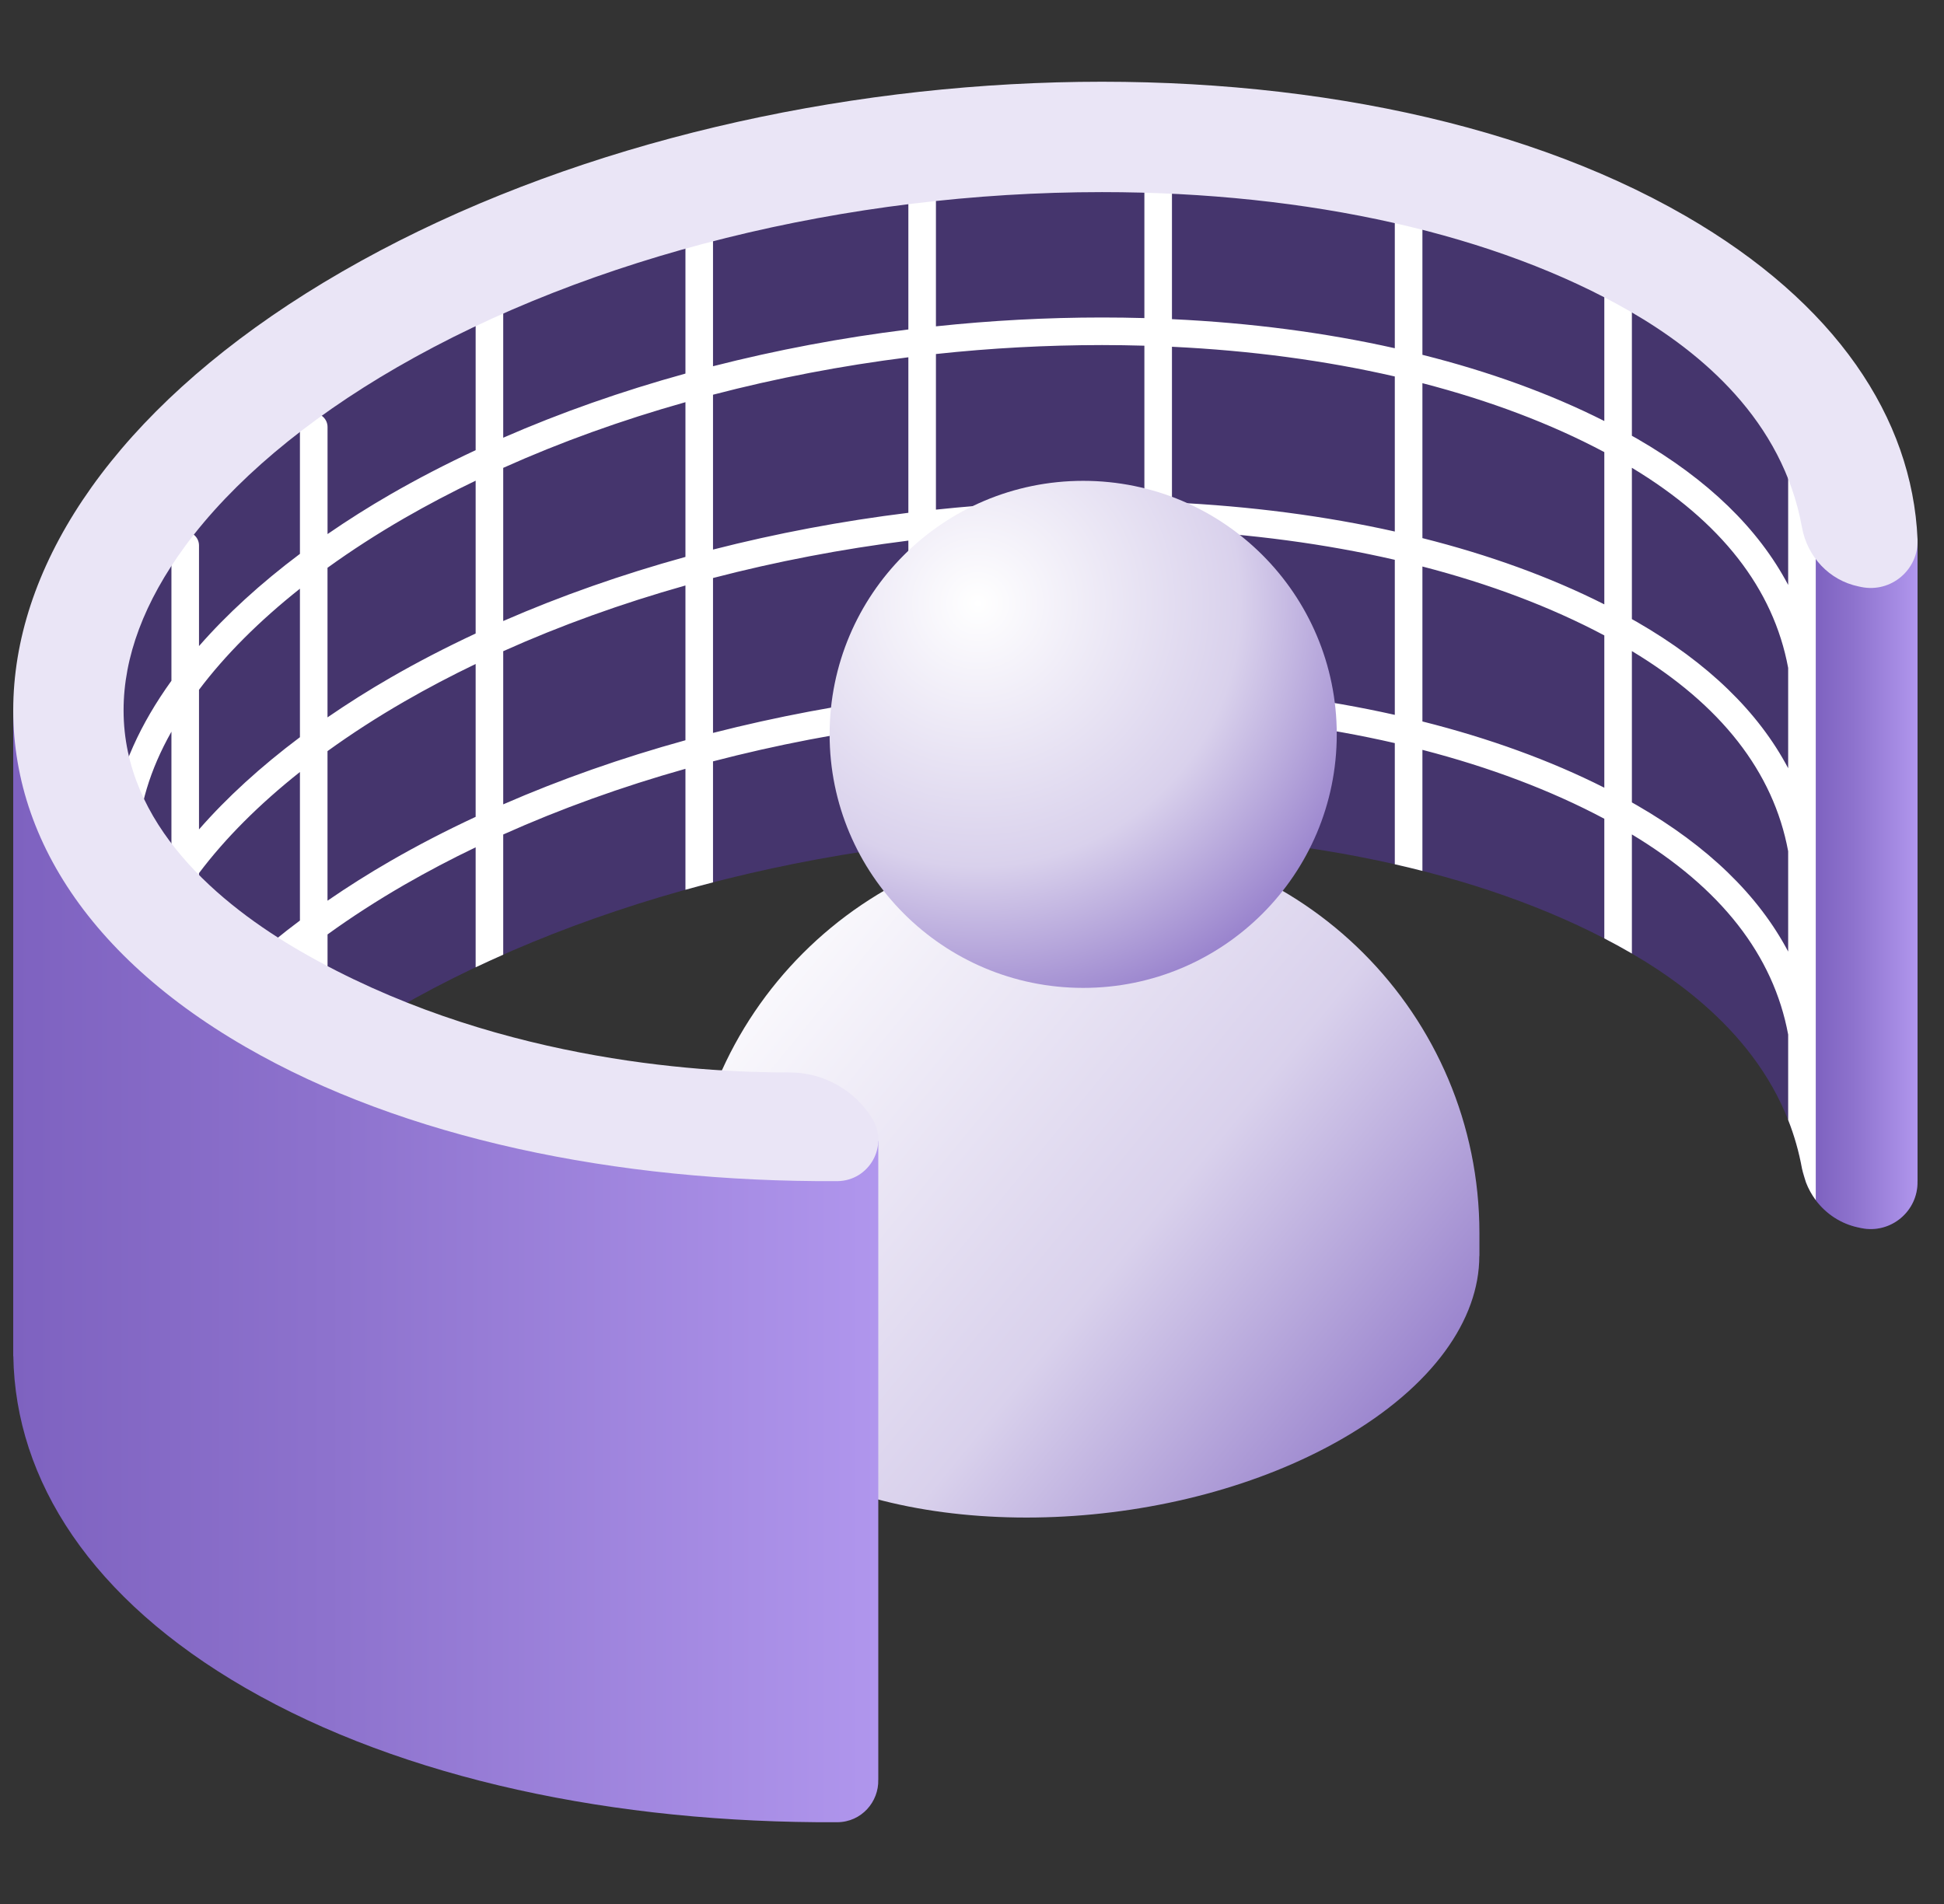 <svg width="49" height="48" viewBox="0 0 49 48" fill="none" xmlns="http://www.w3.org/2000/svg">
<rect x="0" y="0" width="49" height="48" fill="#333333" stroke="none"/>
<g clip-path="url(#clip0_265_346)">
<path d="M38.529 5.284C32.8 3.065 14.782 3.697 9.626 7.663C4.47 11.629 2.239 15.843 2.041 18.223C1.885 20.095 5.102 23.162 6.483 24.386L8.926 26.086C9.276 25.858 9.639 25.635 10.014 25.418C14.872 22.613 21.346 21.005 27.777 21.005C33.001 21.005 37.729 22.074 41.091 24.015C42.875 25.044 44.933 26.759 45.419 29.456C45.553 30.198 46.107 30.793 46.846 30.946L46.911 30.96C47.657 31.115 48.351 30.534 48.332 29.776L48.333 29.777V13.616C48.333 13.616 44.259 7.502 38.529 5.284Z" fill="#45356D"/>
<path d="M45.767 30.256C46.027 30.602 46.403 30.854 46.846 30.946L46.912 30.96C47.657 31.115 48.351 30.534 48.332 29.776L48.333 29.777V13.616C48.333 13.616 47.387 12.198 45.767 10.479V30.256Z" fill="url(#paint0_linear_265_346)"/>
<path d="M45.079 9.774C45.074 9.797 45.072 9.821 45.072 9.845V14.746C44.321 13.324 43.048 12.09 41.265 11.06C41.222 11.035 41.177 11.011 41.133 10.986V6.721C41.133 6.673 41.123 6.626 41.104 6.582C40.991 6.512 40.877 6.443 40.762 6.376C40.581 6.388 40.438 6.537 40.438 6.721V10.614C39.078 9.927 37.534 9.367 35.853 8.945V4.586C35.63 4.546 35.399 4.509 35.163 4.474C35.16 4.493 35.158 4.512 35.157 4.531V8.779C33.405 8.386 31.516 8.138 29.54 8.046V4.032C29.308 4.026 29.077 4.023 28.845 4.02V8.019C28.489 8.009 28.133 8.004 27.777 8.004C26.378 8.004 24.977 8.08 23.591 8.227V4.173C23.359 4.189 23.127 4.206 22.896 4.224V8.306C21.219 8.513 19.568 8.825 17.972 9.233V5.014C17.972 4.945 17.952 4.882 17.918 4.828C17.705 4.864 17.494 4.901 17.285 4.94C17.28 4.964 17.277 4.989 17.277 5.014V9.418C15.674 9.861 14.132 10.402 12.684 11.035V6.721C12.684 6.629 12.648 6.541 12.582 6.475C12.517 6.41 12.429 6.373 12.337 6.373C12.244 6.373 12.156 6.41 12.091 6.475C12.025 6.541 11.989 6.629 11.989 6.721V11.349C11.244 11.697 10.526 12.068 9.84 12.464C9.299 12.776 8.77 13.11 8.256 13.464V10.765C8.256 10.672 8.219 10.584 8.154 10.519C8.088 10.454 8 10.417 7.908 10.417C7.816 10.417 7.727 10.454 7.662 10.519C7.597 10.584 7.56 10.672 7.56 10.765V13.963C6.574 14.703 5.718 15.485 5.016 16.288V13.752C5.016 13.66 4.98 13.572 4.915 13.507C4.849 13.441 4.761 13.405 4.669 13.405C4.577 13.405 4.488 13.441 4.423 13.507C4.358 13.572 4.321 13.66 4.321 13.752V17.162C3.531 18.26 3.04 19.357 2.854 20.437C3.039 20.717 3.246 20.999 3.468 21.278C3.494 20.357 3.778 19.408 4.321 18.446V21.783C4.255 21.875 4.191 21.967 4.128 22.06C4.416 22.382 4.712 22.696 5.016 23.002V22.012C5.675 21.135 6.534 20.276 7.56 19.462V23.207C7.128 23.529 6.711 23.871 6.308 24.23C6.366 24.282 6.425 24.334 6.483 24.386L6.876 24.659C7.099 24.462 7.327 24.27 7.56 24.084V25.136L8.256 25.62V23.557C8.854 23.124 9.5 22.707 10.188 22.309C10.776 21.971 11.377 21.654 11.989 21.361V24.386C12.219 24.277 12.451 24.171 12.684 24.068V21.038C14.127 20.391 15.669 19.835 17.277 19.382V22.431C17.508 22.367 17.74 22.305 17.972 22.245V19.194C19.565 18.779 21.217 18.461 22.896 18.25V21.31C23.127 21.281 23.359 21.254 23.591 21.229V18.169C24.981 18.018 26.378 17.943 27.777 17.942C28.135 17.942 28.491 17.948 28.845 17.958V21.02C29.078 21.027 29.31 21.036 29.54 21.047V17.985C31.523 18.079 33.412 18.333 35.157 18.734V21.788C35.392 21.841 35.624 21.897 35.853 21.956V18.904C37.548 19.342 39.093 19.925 40.438 20.641V23.657C40.658 23.771 40.876 23.89 41.092 24.015C41.105 24.023 41.119 24.031 41.133 24.039V21.036C43.376 22.387 44.702 24.083 45.072 26.082V28.234C45.228 28.629 45.344 29.038 45.42 29.456C45.433 29.531 45.521 29.808 45.521 29.808C45.582 29.968 45.665 30.118 45.768 30.256V10.479C45.542 10.24 45.313 10.005 45.079 9.774ZM7.56 18.585C6.574 19.325 5.718 20.106 5.016 20.91V17.39C5.675 16.514 6.534 15.655 7.56 14.841V18.585ZM11.989 20.593C11.244 20.94 10.526 21.311 9.84 21.707C9.299 22.019 8.77 22.353 8.255 22.707V18.936C8.854 18.503 9.5 18.085 10.188 17.688C10.776 17.349 11.377 17.033 11.989 16.739V20.593ZM11.989 15.971C11.244 16.319 10.526 16.69 9.84 17.086C9.299 17.398 8.77 17.731 8.255 18.085V14.314C8.854 13.881 9.5 13.464 10.188 13.066C10.776 12.728 11.377 12.411 11.989 12.118V15.971ZM17.277 18.662C15.674 19.105 14.132 19.646 12.684 20.278V16.417C14.127 15.769 15.669 15.214 17.277 14.76V18.662ZM17.277 14.04C15.674 14.483 14.132 15.024 12.684 15.656V11.795C14.127 11.147 15.669 10.592 17.277 10.139V14.04ZM22.896 17.549C21.219 17.757 19.568 18.069 17.972 18.477V14.572C19.565 14.157 21.217 13.84 22.896 13.629V17.549ZM22.896 12.928C21.219 13.135 19.568 13.447 17.972 13.855V9.951C19.565 9.535 21.217 9.218 22.896 9.007V12.928ZM28.845 17.262C28.489 17.252 28.133 17.247 27.777 17.247C26.378 17.247 24.977 17.323 23.591 17.47V13.547C24.981 13.397 26.378 13.321 27.777 13.321C28.135 13.321 28.491 13.326 28.845 13.337V17.262ZM28.845 12.641C28.489 12.631 28.133 12.626 27.777 12.626C26.378 12.626 24.977 12.701 23.591 12.848V8.925C24.981 8.775 26.378 8.7 27.777 8.699C28.135 8.699 28.491 8.705 28.845 8.715V12.641ZM35.157 18.022C33.405 17.629 31.516 17.381 29.54 17.289V13.363C31.523 13.458 33.412 13.711 35.157 14.113V18.022ZM35.157 13.4C33.405 13.008 31.516 12.76 29.54 12.667V8.742C31.523 8.836 33.412 9.09 35.157 9.491V13.4ZM40.438 19.858C39.078 19.171 37.534 18.611 35.853 18.188V14.282C37.548 14.72 39.093 15.304 40.438 16.019V19.858ZM40.438 15.236C39.078 14.549 37.534 13.989 35.853 13.566V9.66C37.548 10.099 39.093 10.682 40.438 11.398V15.236ZM45.072 23.989C44.321 22.568 43.048 21.333 41.265 20.304C41.222 20.279 41.177 20.254 41.133 20.229V16.414C43.376 17.765 44.702 19.461 45.072 21.46V23.989ZM45.072 19.367C44.321 17.946 43.048 16.711 41.265 15.682C41.222 15.657 41.177 15.633 41.133 15.608V11.793C43.376 13.144 44.702 14.84 45.072 16.838V19.367Z" fill="white"/>
<path d="M27.303 21.104C21.787 21.104 17.315 25.575 17.315 31.091V33.316L17.318 33.316C17.317 34.641 18.116 35.906 19.753 36.851C23.364 38.935 29.671 38.674 33.841 36.267C36.121 34.95 37.287 33.265 37.287 31.666L37.29 31.666V31.091C37.29 25.575 32.819 21.104 27.303 21.104Z" fill="url(#paint1_linear_265_346)"/>
<path d="M27.303 24.905C30.833 24.905 33.694 22.044 33.694 18.514C33.694 14.984 30.833 12.122 27.303 12.122C23.773 12.122 20.911 14.984 20.911 18.514C20.911 22.044 23.773 24.905 27.303 24.905Z" fill="url(#paint2_radial_265_346)"/>
<path d="M22.137 44.869L22.138 44.87V28.766C9.428 30.137 0.333 17.917 0.333 17.917V34.187L0.336 34.19C0.385 37.328 2.311 40.317 6.192 42.557C10.172 44.855 15.515 45.966 21.1 45.939C21.719 45.936 22.153 45.42 22.137 44.869Z" fill="url(#paint3_linear_265_346)"/>
<path d="M21.98 28.188C21.531 27.472 20.746 27.035 19.901 27.037C17.508 27.041 12.29 26.704 7.583 23.986C5.545 22.81 3.115 20.799 3.115 17.905C3.115 16.561 3.637 15.169 4.665 13.769C5.854 12.151 7.703 10.59 10.014 9.256C14.873 6.451 21.347 4.843 27.777 4.843C33.001 4.843 37.73 5.912 41.092 7.853C42.875 8.882 44.933 10.597 45.42 13.294C45.554 14.036 46.108 14.631 46.846 14.784L46.912 14.798C47.665 14.954 48.366 14.361 48.333 13.593C48.2 10.535 46.274 7.632 42.483 5.443C33.804 0.433 18.645 1.061 8.624 6.847C-1.398 12.633 -2.486 21.385 6.193 26.395C10.172 28.693 15.515 29.805 21.1 29.777C21.915 29.773 22.412 28.879 21.98 28.188Z" fill="#EAE5F6"/>
</g>
<defs>
<linearGradient id="paint0_linear_265_346" x1="45.767" y1="10.479" x2="48.333" y2="10.479" gradientUnits="userSpaceOnUse">
<stop stop-color="#7E62C0"/>
<stop offset="0.363" stop-color="#8D72CD"/>
<stop offset="1" stop-color="#B096ED"/>
</linearGradient>
<linearGradient id="paint1_linear_265_346" x1="37.344" y1="38.902" x2="18.24" y2="23.236" gradientUnits="userSpaceOnUse">
<stop offset="0.008" stop-color="#7E62C0"/>
<stop offset="0.469" stop-color="#D9D1EC"/>
<stop offset="1" stop-color="white"/>
</linearGradient>
<radialGradient id="paint2_radial_265_346" cx="0" cy="0" r="1" gradientUnits="userSpaceOnUse" gradientTransform="translate(24.653 15.222) scale(12.429)">
<stop stop-color="white"/>
<stop offset="0.531" stop-color="#D9D1EC"/>
<stop offset="0.992" stop-color="#7E62C0"/>
</radialGradient>
<linearGradient id="paint3_linear_265_346" x1="0.333" y1="17.917" x2="22.138" y2="17.917" gradientUnits="userSpaceOnUse">
<stop stop-color="#7E62C0"/>
<stop offset="0.363" stop-color="#8D72CD"/>
<stop offset="1" stop-color="#B096ED"/>
</linearGradient>
<clipPath id="clip0_265_346">
<rect width="48" height="48" fill="white" transform="translate(0.333)"/>
</clipPath>
</defs>
</svg>
